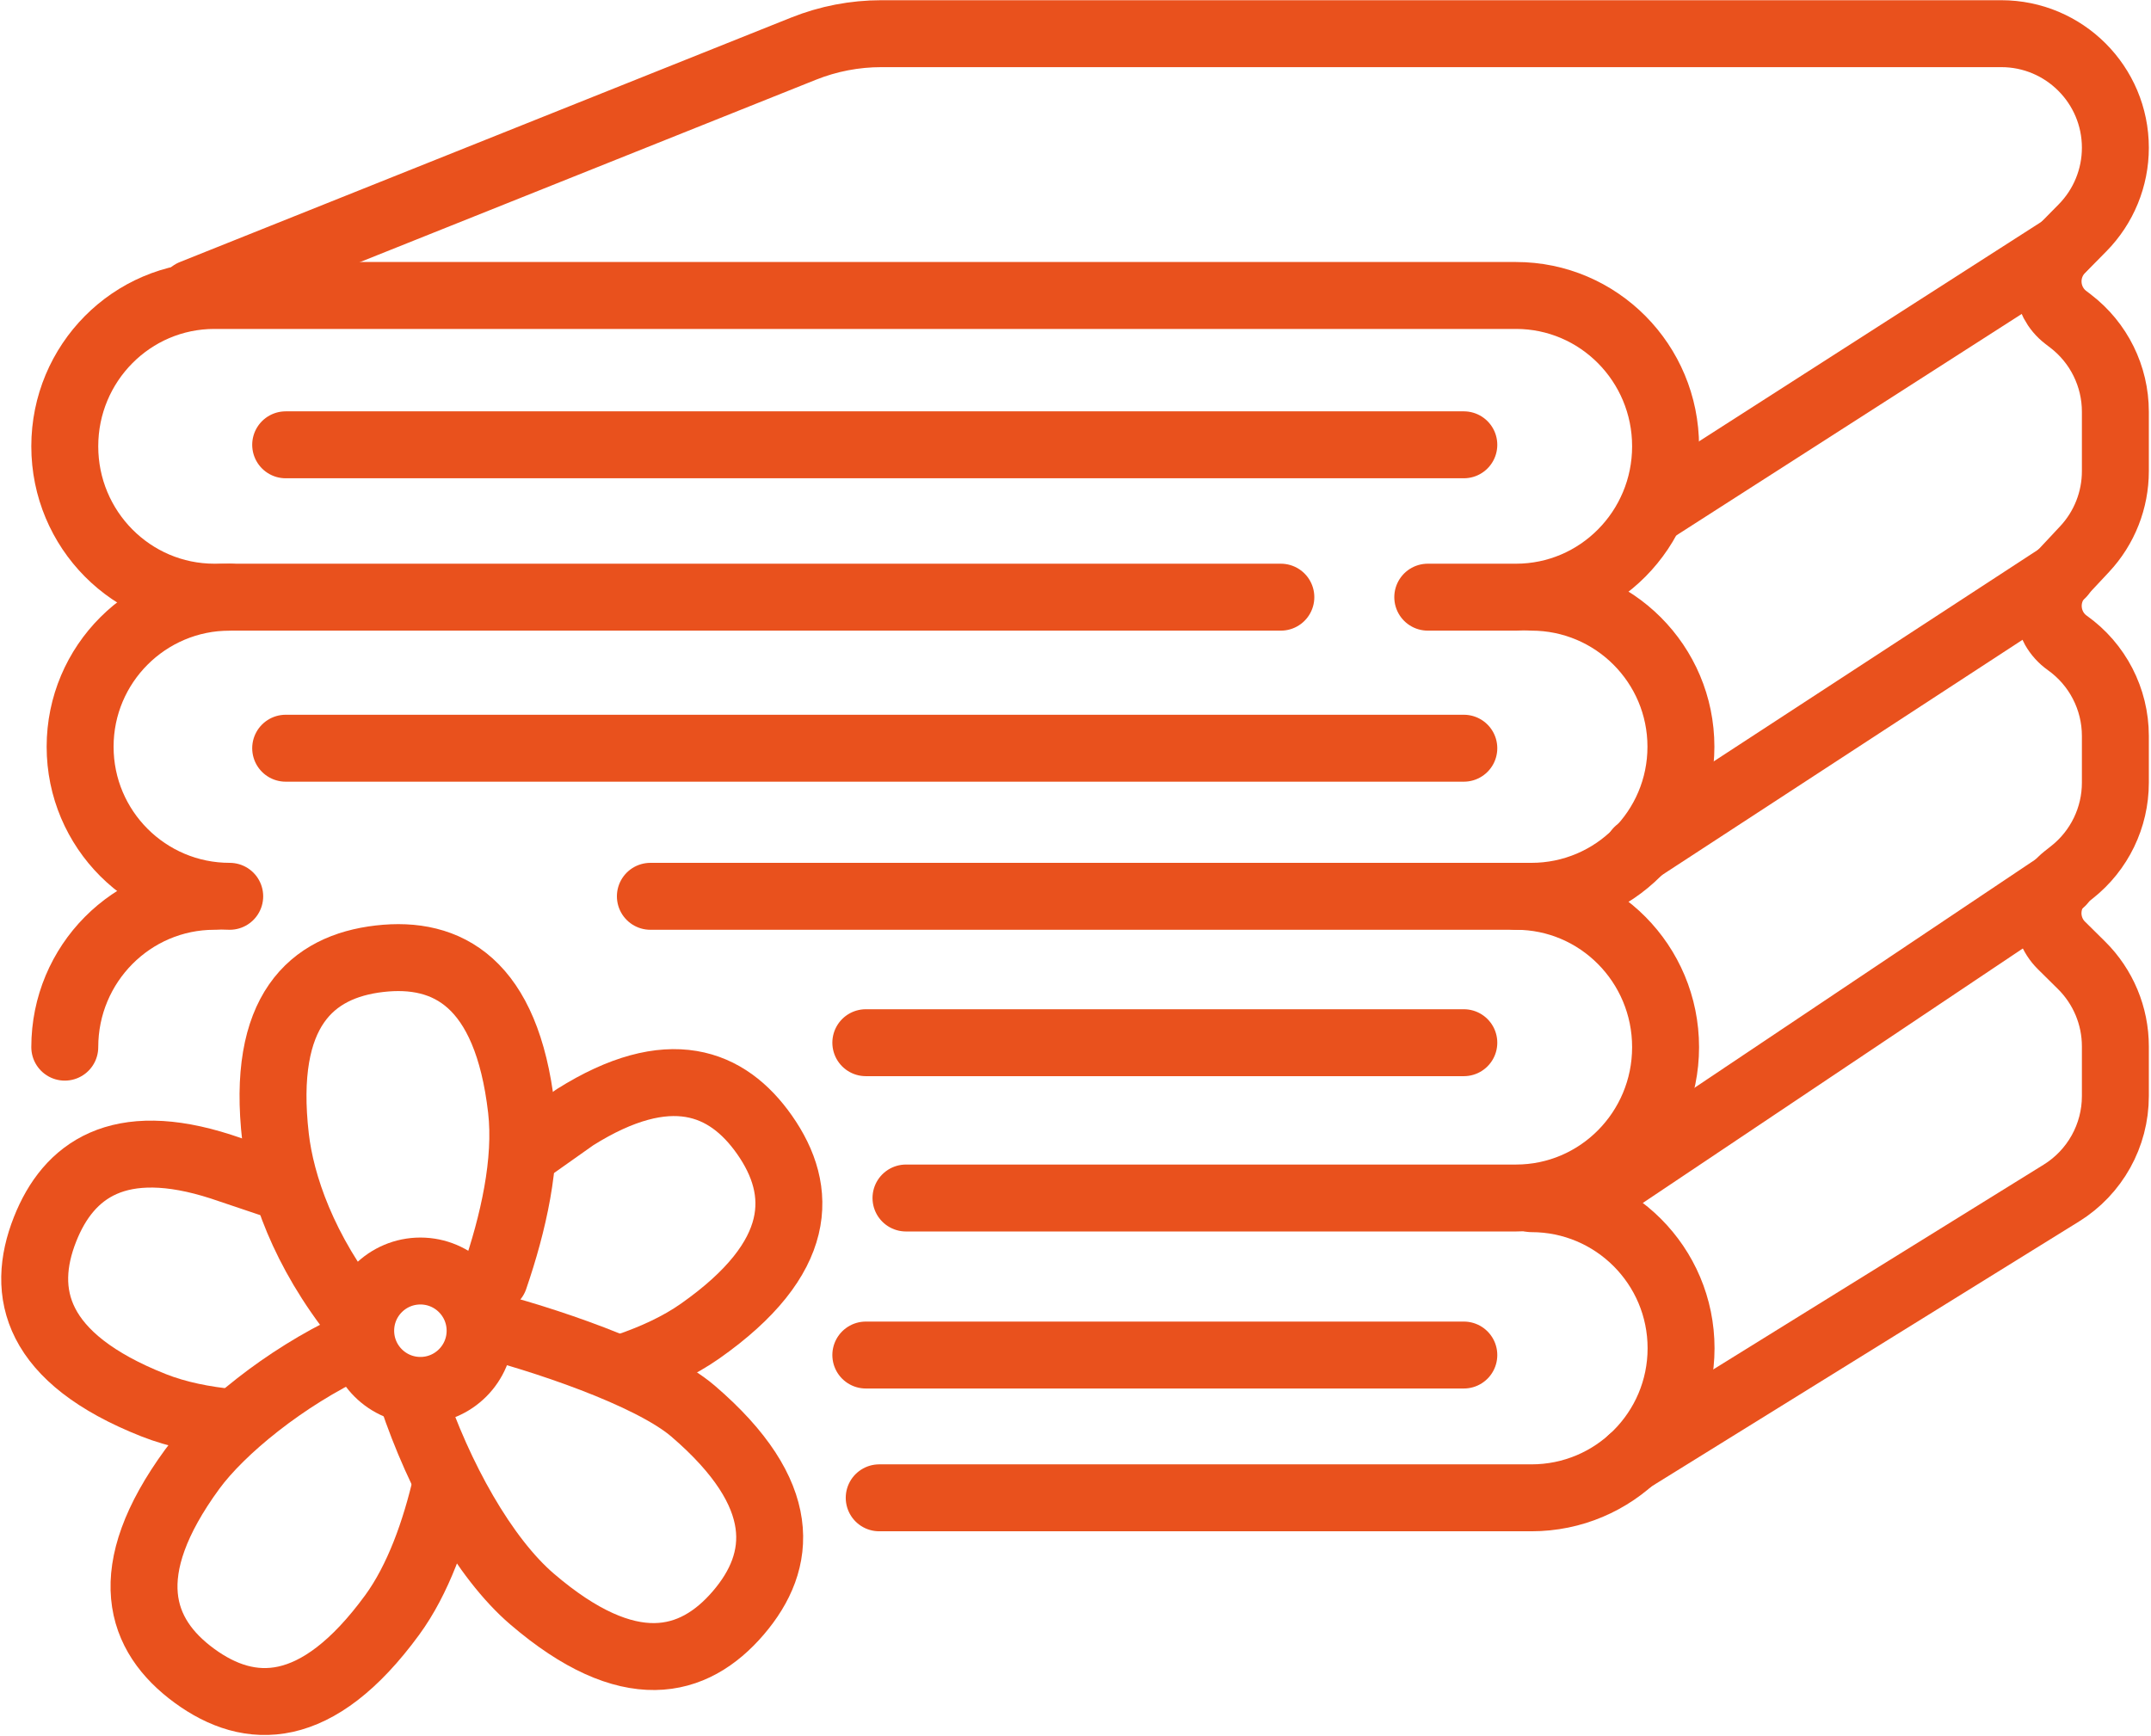 <?xml version="1.0" encoding="UTF-8"?> <svg xmlns="http://www.w3.org/2000/svg" width="482" height="389" viewBox="0 0 482 389" fill="none"><path d="M287.015 133.836H48.037C29.523 133.836 14.515 118.7 14.515 100.028C14.515 81.356 29.523 66.22 48.037 66.22H339.705C358.219 66.22 373.227 81.356 373.227 100.028C373.227 118.7 358.219 133.836 339.705 133.836H319.936" stroke="#E9511D" stroke-width="15" stroke-miterlimit="10" stroke-linecap="round" stroke-linejoin="round"></path><path d="M339.705 200.88C358.219 200.88 373.227 216.016 373.227 234.688C373.227 253.36 358.219 268.496 339.705 268.496H203.015" stroke="#E9511D" stroke-width="15" stroke-miterlimit="10" stroke-linecap="round" stroke-linejoin="round"></path><path d="M14.515 234.688C14.515 216.016 29.523 200.88 48.037 200.88" stroke="#E9511D" stroke-width="15" stroke-miterlimit="10" stroke-linecap="round" stroke-linejoin="round"></path><path d="M51.475 133.836C32.961 133.836 17.953 148.844 17.953 167.358C17.953 185.872 32.961 200.88 51.475 200.88" stroke="#E9511D" stroke-width="15" stroke-miterlimit="10" stroke-linecap="round" stroke-linejoin="round"></path><path d="M145.737 200.88H343.143C361.657 200.88 376.665 185.872 376.665 167.358C376.665 148.844 361.657 133.836 343.143 133.836" stroke="#E9511D" stroke-width="15" stroke-miterlimit="10" stroke-linecap="round" stroke-linejoin="round"></path><path d="M197.015 335.689H343.174C361.688 335.689 376.696 320.681 376.696 302.167C376.696 283.653 361.688 268.645 343.174 268.645" stroke="#E9511D" stroke-width="15" stroke-miterlimit="10" stroke-linecap="round" stroke-linejoin="round"></path><path d="M80.099 295.519C67.884 280.25 62.949 265.331 61.747 254.931C58.463 226.518 69.817 216.628 85.029 214.87C100.241 213.112 113.552 220.151 116.835 248.564C118.196 260.339 115.009 274.238 110.809 286.479" stroke="#E9511D" stroke-width="15" stroke-miterlimit="10" stroke-linecap="round" stroke-linejoin="round"></path><path d="M51.967 318.826C45.711 318.234 39.694 317.028 34.417 314.94C7.819 304.421 4.462 289.743 10.094 275.502C15.341 262.236 26.538 254.03 49.549 261.473L63.677 266.229" stroke="#E9511D" stroke-width="15" stroke-miterlimit="10" stroke-linecap="round" stroke-linejoin="round"></path><path d="M140.568 306.259C146.563 304.215 152.182 301.623 156.861 298.337C180.268 281.899 180.106 266.843 171.305 254.311C162.995 242.478 149.954 237.127 128.821 250.404L117.153 258.655" stroke="#E9511D" stroke-width="15" stroke-miterlimit="10" stroke-linecap="round" stroke-linejoin="round"></path><path d="M92.313 312.823C98.42 331.145 108.517 349.189 119.205 358.359C140.912 376.983 155.463 373.11 165.434 361.488C175.406 349.866 177.022 334.896 155.315 316.271C145.623 307.955 120.875 299.879 107.581 296.536" stroke="#E9511D" stroke-width="15" stroke-miterlimit="10" stroke-linecap="round" stroke-linejoin="round"></path><path d="M100.017 332.377C97.523 343.145 93.705 353.991 87.859 361.982C70.972 385.067 55.922 384.615 43.562 375.574C31.202 366.533 26.214 352.326 43.1 329.241C49.567 320.401 63.811 308.752 79.079 301.626" stroke="#E9511D" stroke-width="15" stroke-miterlimit="10" stroke-linecap="round" stroke-linejoin="round"></path><path d="M94.203 311.617C101.592 311.617 107.582 305.627 107.582 298.238C107.582 290.849 101.592 284.859 94.203 284.859C86.814 284.859 80.824 290.849 80.824 298.238C80.824 305.627 86.814 311.617 94.203 311.617Z" stroke="#E9511D" stroke-width="15" stroke-miterlimit="10" stroke-linecap="round" stroke-linejoin="round"></path><path d="M43.072 65.7L180.064 10.903C185.604 8.687 191.516 7.548 197.483 7.548H448.449C462.569 7.548 474.016 18.995 474.016 33.115C474.016 39.831 471.373 46.278 466.659 51.061L461.865 55.925C457.565 60.288 458.064 67.432 462.927 71.155L463.99 71.969C470.309 76.807 474.015 84.311 474.015 92.27V105.602C474.015 112.085 471.552 118.327 467.124 123.063L461.719 128.845C457.51 133.347 458.235 140.527 463.258 144.097C470.006 148.893 474.015 156.659 474.015 164.937V175.416C474.015 183.231 470.441 190.617 464.312 195.466L462.785 196.675C457.992 200.468 457.597 207.599 461.943 211.898L466.427 216.333C471.283 221.136 474.015 227.681 474.015 234.511V245.654C474.015 254.503 469.439 262.723 461.918 267.385L365.578 327.1" stroke="#E9511D" stroke-width="15" stroke-miterlimit="10" stroke-linecap="round" stroke-linejoin="round"></path><path d="M462.015 55.689L370.015 114.689" stroke="#E9511D" stroke-width="15" stroke-miterlimit="10" stroke-linecap="round" stroke-linejoin="round"></path><path d="M462.015 128.689L367.015 190.689" stroke="#E9511D" stroke-width="15" stroke-miterlimit="10" stroke-linecap="round" stroke-linejoin="round"></path><path d="M462.015 197.689L356.015 268.689" stroke="#E9511D" stroke-width="15" stroke-miterlimit="10" stroke-linecap="round" stroke-linejoin="round"></path><path d="M64.015 99.689H328.015" stroke="#E9511D" stroke-width="15" stroke-miterlimit="10" stroke-linecap="round" stroke-linejoin="round"></path><path d="M64.015 167.689H328.015" stroke="#E9511D" stroke-width="15" stroke-miterlimit="10" stroke-linecap="round" stroke-linejoin="round"></path><path d="M194.015 233.689H328.015" stroke="#E9511D" stroke-width="15" stroke-miterlimit="10" stroke-linecap="round" stroke-linejoin="round"></path><path d="M194.015 303.689H328.015" stroke="#E9511D" stroke-width="15" stroke-miterlimit="10" stroke-linecap="round" stroke-linejoin="round"></path></svg> 